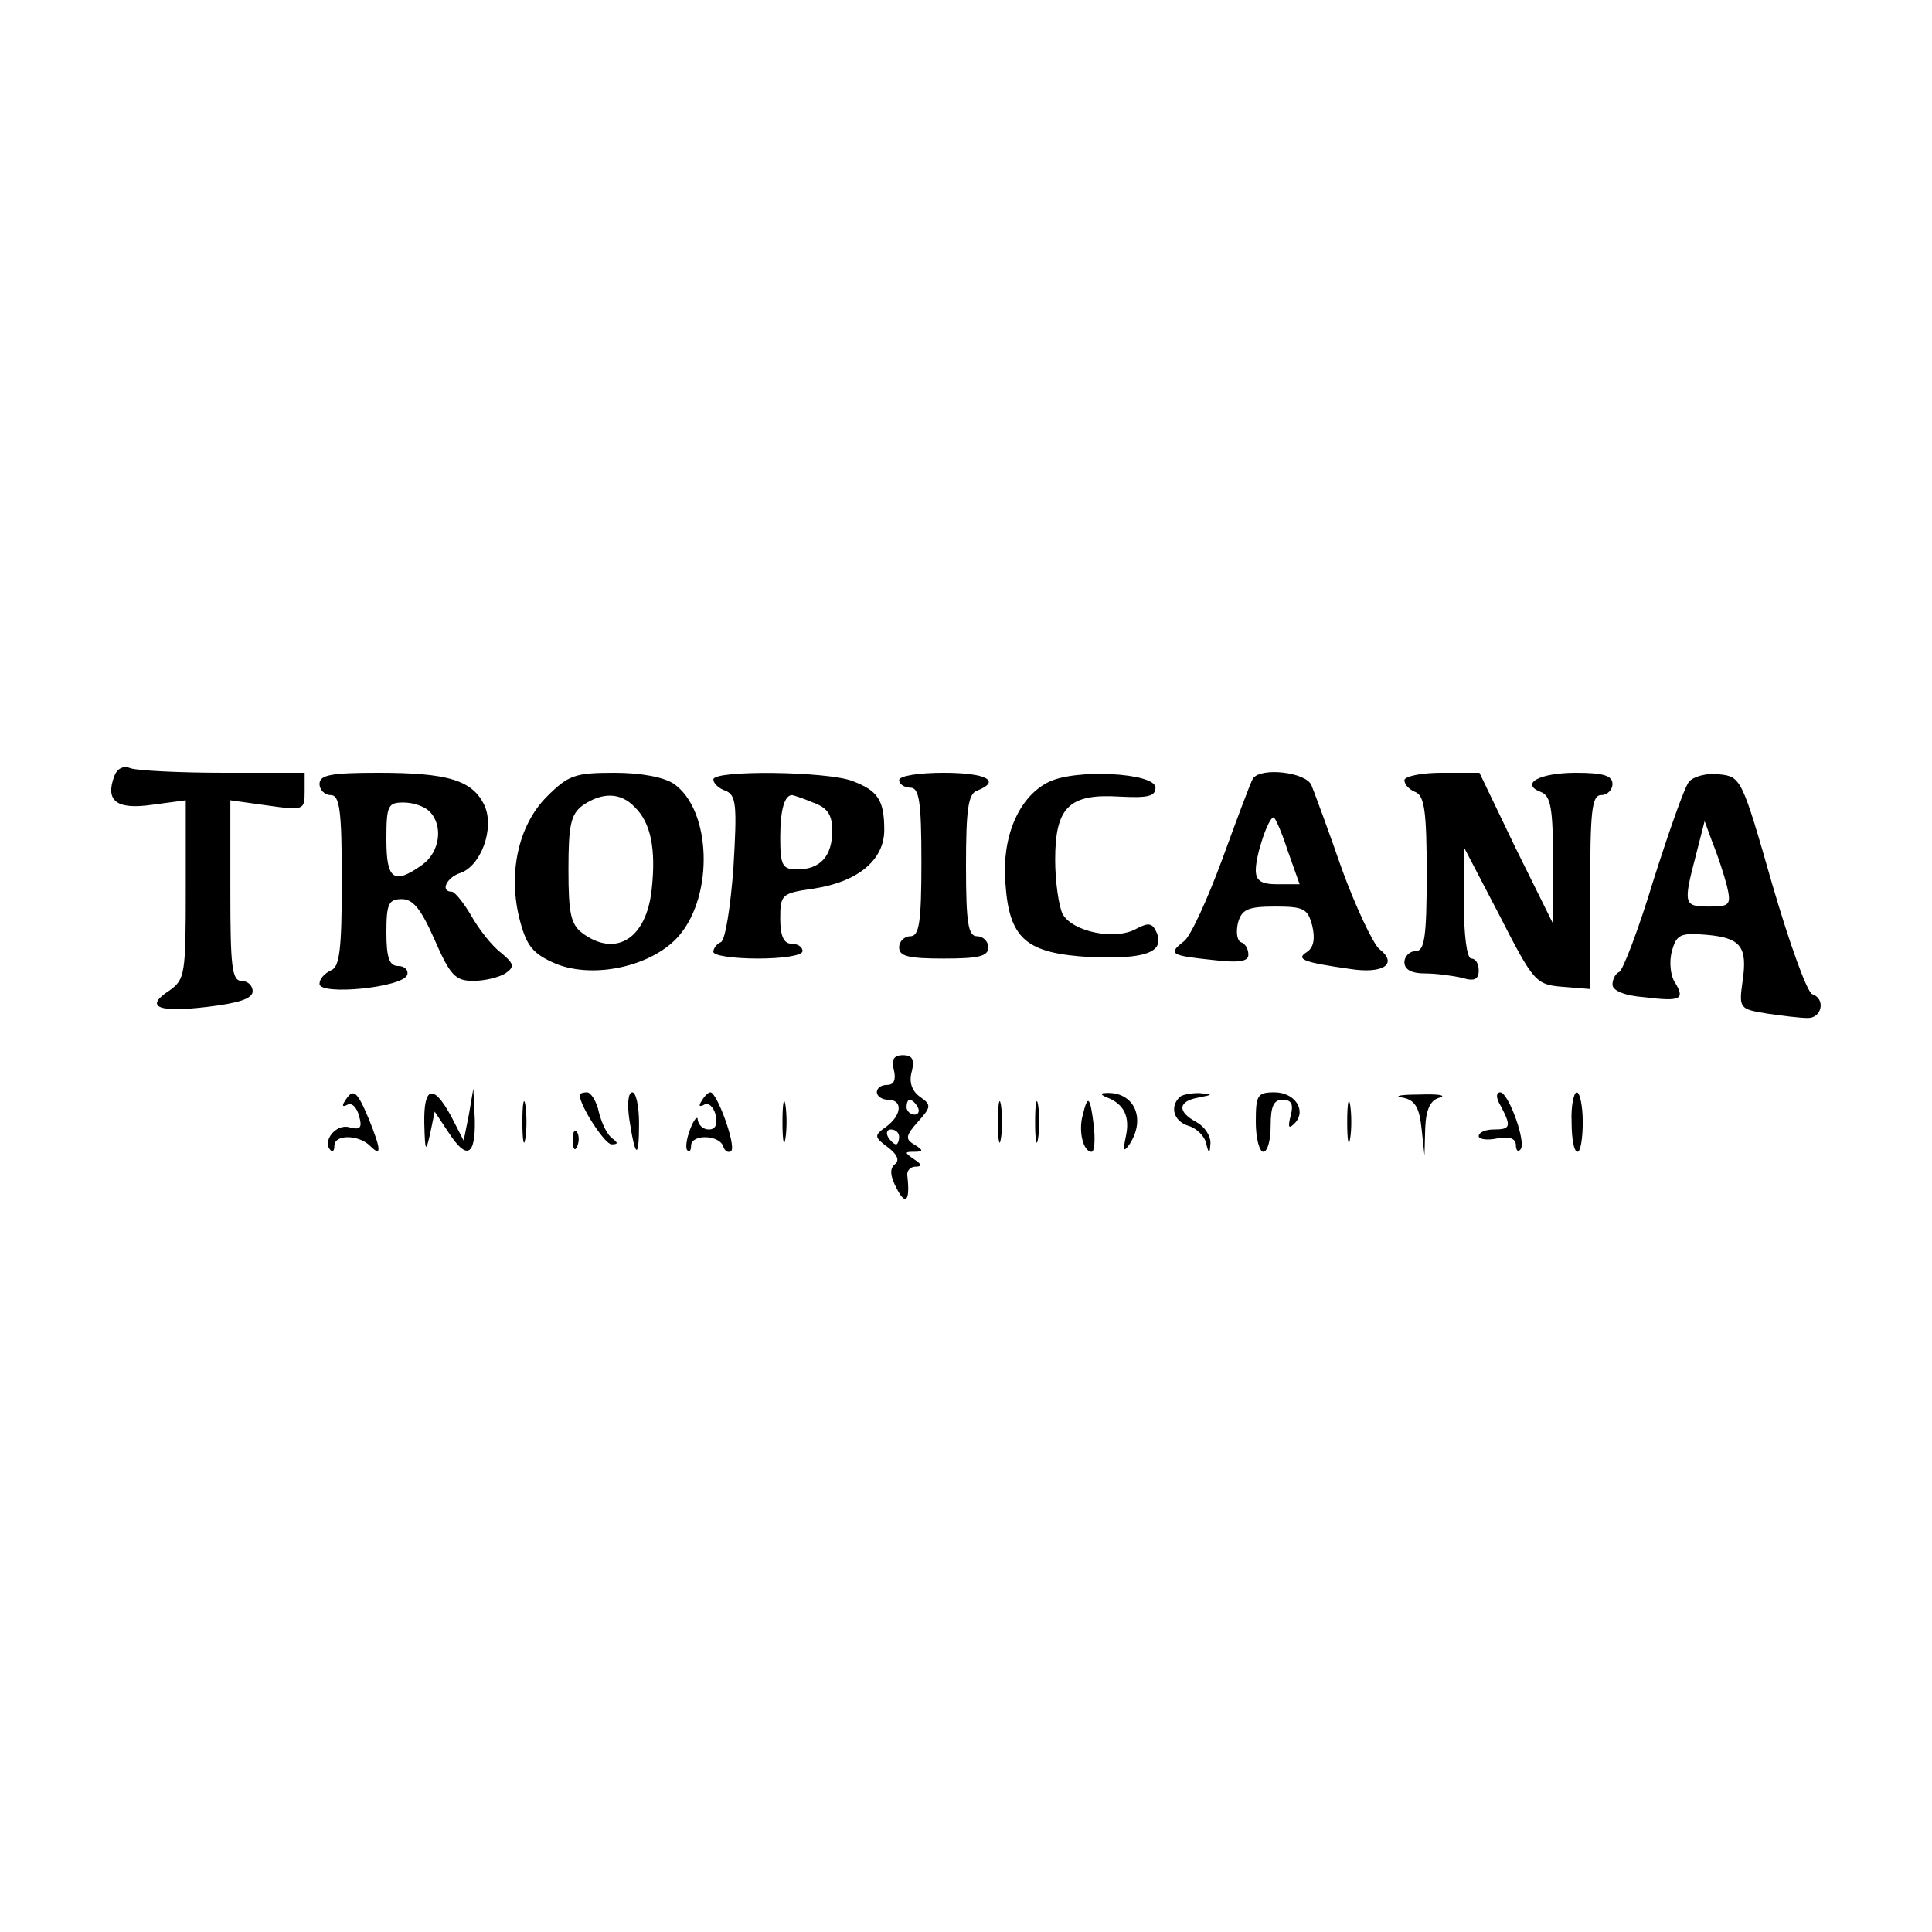 <?xml version="1.0" standalone="no"?>
<!DOCTYPE svg PUBLIC "-//W3C//DTD SVG 20010904//EN"
 "http://www.w3.org/TR/2001/REC-SVG-20010904/DTD/svg10.dtd">
<svg version="1.0" xmlns="http://www.w3.org/2000/svg"
 width="260pt" height="260pt" viewBox="0 0 260 260"
 preserveAspectRatio="xMidYMid meet">
<g transform="translate(0,260) scale(0.1,-0.1)"
fill="#000000" stroke="none">
<path d="M154 1556 c-13 -34 3 -46 51 -39 l45 6 0 -120 c0 -114 -1 -121 -22
-136 -34 -22 -16 -30 51 -22 42 5 61 11 61 21 0 8 -7 14 -15 14 -13 0 -15 20
-15 121 l0 122 50 -7 c49 -7 50 -6 50 19 l0 25 -109 0 c-60 0 -116 3 -125 6
-10 4 -18 0 -22 -10z"/>
<path d="M430 1545 c0 -8 7 -15 15 -15 12 0 15 -19 15 -115 0 -94 -3 -117 -15
-121 -8 -4 -15 -11 -15 -18 0 -16 112 -5 118 12 2 6 -3 12 -12 12 -12 0 -16
11 -16 45 0 39 3 45 21 45 15 0 26 -14 44 -55 21 -48 28 -55 52 -55 16 0 35 5
43 10 13 9 12 13 -6 28 -12 9 -30 32 -40 50 -10 17 -22 32 -26 32 -16 0 -7 19
11 25 28 9 47 60 33 91 -16 34 -49 44 -143 44 -64 0 -79 -3 -79 -15z m148 -37
c19 -19 14 -55 -10 -72 -38 -27 -48 -20 -48 34 0 46 2 50 23 50 13 0 28 -5 35
-12z"/>
<path d="M736 1528 c-39 -39 -53 -105 -36 -168 9 -34 18 -44 48 -57 52 -21
131 -3 166 38 47 55 43 169 -7 204 -13 9 -44 15 -80 15 -53 0 -62 -3 -91 -32z
m118 -14 c22 -21 29 -57 23 -111 -7 -66 -48 -92 -93 -59 -16 12 -19 27 -19 86
0 59 3 74 19 86 26 18 51 18 70 -2z"/>
<path d="M960 1551 c0 -5 7 -12 16 -15 15 -6 16 -19 11 -104 -4 -53 -11 -98
-17 -100 -5 -2 -10 -8 -10 -13 0 -5 27 -9 60 -9 33 0 60 4 60 10 0 6 -7 10
-15 10 -10 0 -15 10 -15 34 0 32 2 34 44 40 61 9 96 39 96 79 0 41 -9 53 -43
66 -34 13 -187 15 -187 2z m134 -31 c20 -7 26 -17 26 -38 0 -34 -16 -52 -47
-52 -20 0 -23 5 -23 43 0 38 6 57 16 57 1 0 14 -4 28 -10z"/>
<path d="M1210 1550 c0 -5 7 -10 15 -10 12 0 15 -18 15 -100 0 -82 -3 -100
-15 -100 -8 0 -15 -7 -15 -15 0 -12 13 -15 60 -15 47 0 60 3 60 15 0 8 -7 15
-15 15 -12 0 -15 17 -15 95 0 76 3 97 15 101 33 13 12 24 -45 24 -33 0 -60 -4
-60 -10z"/>
<path d="M1410 1547 c-39 -20 -62 -73 -57 -135 5 -76 28 -95 114 -100 73 -3
100 6 90 32 -6 14 -11 15 -28 6 -28 -16 -86 -4 -99 20 -5 10 -10 43 -10 73 0
71 19 89 86 85 38 -2 49 0 49 12 0 20 -109 26 -145 7z"/>
<path d="M1686 1552 c-3 -5 -21 -53 -41 -108 -20 -54 -43 -105 -52 -111 -22
-17 -17 -19 40 -25 34 -4 47 -2 47 7 0 8 -4 15 -10 17 -5 2 -7 13 -4 26 5 18
13 22 50 22 39 0 44 -3 50 -26 4 -17 2 -29 -7 -35 -16 -10 -5 -14 58 -23 45
-7 65 7 39 27 -8 7 -31 55 -50 107 -18 52 -37 103 -41 113 -7 18 -69 25 -79 9z
m47 -97 l16 -45 -30 0 c-22 0 -29 5 -29 19 0 21 17 71 24 71 2 0 11 -20 19
-45z"/>
<path d="M1890 1550 c0 -6 7 -13 15 -16 12 -5 15 -27 15 -110 0 -86 -3 -104
-15 -104 -8 0 -15 -7 -15 -15 0 -10 10 -15 28 -15 15 0 37 -3 50 -6 16 -5 22
-2 22 10 0 9 -4 16 -10 16 -6 0 -10 32 -10 75 l0 75 48 -92 c46 -90 49 -93 85
-96 l37 -3 0 130 c0 110 2 131 15 131 8 0 15 7 15 15 0 11 -12 15 -49 15 -50
0 -76 -15 -47 -26 13 -5 16 -23 16 -92 l0 -85 -50 101 -49 102 -51 0 c-28 0
-50 -5 -50 -10z"/>
<path d="M2273 1548 c-6 -7 -27 -67 -48 -133 -20 -66 -41 -121 -46 -123 -5 -2
-9 -10 -9 -17 0 -8 16 -15 43 -17 49 -6 55 -3 41 20 -6 9 -8 28 -4 42 6 22 11
25 46 22 47 -4 56 -16 49 -63 -5 -36 -4 -37 33 -43 20 -3 45 -6 55 -6 19 0 24
26 6 32 -7 2 -31 69 -54 148 -41 143 -42 145 -72 148 -16 2 -34 -3 -40 -10z
m51 -140 c6 -26 4 -28 -24 -28 -34 0 -35 3 -18 68 l12 47 11 -30 c7 -17 15
-42 19 -57z"/>
<path d="M1203 1160 c3 -13 0 -20 -9 -20 -8 0 -14 -4 -14 -10 0 -5 7 -10 15
-10 20 0 19 -20 -2 -36 -17 -12 -17 -14 2 -28 13 -10 16 -18 9 -23 -7 -6 -6
-16 3 -33 12 -23 18 -16 14 18 -1 6 4 12 11 12 9 0 9 3 -2 10 -13 9 -13 10 0
10 13 0 13 2 0 10 -12 7 -11 12 5 30 18 20 19 23 3 34 -11 8 -15 20 -11 34 4
16 1 22 -12 22 -12 0 -16 -6 -12 -20z m32 -50 c3 -5 1 -10 -4 -10 -6 0 -11 5
-11 10 0 6 2 10 4 10 3 0 8 -4 11 -10z m-25 -40 c0 -5 -2 -10 -4 -10 -3 0 -8
5 -11 10 -3 6 -1 10 4 10 6 0 11 -4 11 -10z"/>
<path d="M464 1118 c-4 -6 -3 -8 3 -5 6 4 13 -3 16 -14 5 -17 2 -20 -13 -16
-18 5 -37 -19 -25 -31 3 -3 5 0 5 6 0 16 33 15 48 0 16 -16 15 -5 -2 37 -16
38 -21 41 -32 23z"/>
<path d="M571 1088 c1 -38 2 -40 8 -13 l6 29 18 -27 c25 -39 37 -33 36 16 l-2
42 -6 -35 -7 -35 -17 33 c-24 44 -37 40 -36 -10z"/>
<path d="M703 1090 c0 -25 2 -35 4 -22 2 12 2 32 0 45 -2 12 -4 2 -4 -23z"/>
<path d="M780 1127 c0 -15 34 -67 43 -67 9 0 9 2 1 8 -6 4 -14 19 -18 35 -3
15 -11 27 -16 27 -6 0 -10 -2 -10 -3z"/>
<path d="M847 1093 c8 -52 13 -54 13 -5 0 23 -4 42 -9 42 -6 0 -7 -17 -4 -37z"/>
<path d="M944 1118 c-4 -6 -3 -8 3 -5 6 4 13 -2 16 -13 3 -13 0 -20 -9 -20 -8
0 -14 6 -15 13 0 6 -5 1 -10 -12 -5 -13 -7 -26 -4 -29 3 -3 5 0 5 6 0 16 37
15 43 0 2 -7 7 -10 11 -7 7 7 -19 79 -28 79 -3 0 -8 -5 -12 -12z"/>
<path d="M1053 1090 c0 -25 2 -35 4 -22 2 12 2 32 0 45 -2 12 -4 2 -4 -23z"/>
<path d="M1343 1090 c0 -25 2 -35 4 -22 2 12 2 32 0 45 -2 12 -4 2 -4 -23z"/>
<path d="M1393 1090 c0 -25 2 -35 4 -22 2 12 2 32 0 45 -2 12 -4 2 -4 -23z"/>
<path d="M1490 1123 c23 -9 31 -26 25 -53 -4 -19 -3 -21 5 -10 23 35 6 72 -33
69 -7 0 -5 -3 3 -6z"/>
<path d="M1587 1123 c-13 -13 -7 -32 12 -38 11 -3 22 -14 24 -23 4 -16 5 -16
6 0 0 10 -8 22 -19 28 -26 14 -25 28 3 33 20 4 20 4 1 6 -11 0 -24 -2 -27 -6z"/>
<path d="M1690 1090 c0 -22 5 -40 10 -40 6 0 10 16 10 35 0 26 4 35 16 35 12
0 15 -6 11 -21 -4 -16 -3 -19 5 -11 17 17 1 42 -27 42 -23 0 -25 -4 -25 -40z"/>
<path d="M1813 1090 c0 -25 2 -35 4 -22 2 12 2 32 0 45 -2 12 -4 2 -4 -23z"/>
<path d="M1887 1123 c17 -3 23 -13 26 -41 l4 -37 1 37 c1 25 7 38 20 41 9 3
-3 5 -28 4 -25 0 -35 -2 -23 -4z"/>
<path d="M2020 1111 c14 -27 13 -31 -10 -31 -11 0 -20 -4 -20 -9 0 -4 11 -6
25 -3 16 3 25 0 25 -9 0 -7 3 -10 6 -6 9 8 -16 77 -27 77 -6 0 -6 -8 1 -19z"/>
<path d="M2115 1090 c0 -22 3 -40 8 -40 4 0 7 18 7 40 0 22 -4 40 -8 40 -4 0
-8 -18 -7 -40z"/>
<path d="M1457 1099 c-6 -22 1 -49 12 -49 4 0 5 16 3 35 -5 40 -8 43 -15 14z"/>
<path d="M771 1064 c0 -11 3 -14 6 -6 3 7 2 16 -1 19 -3 4 -6 -2 -5 -13z"/>
</g>
</svg>
